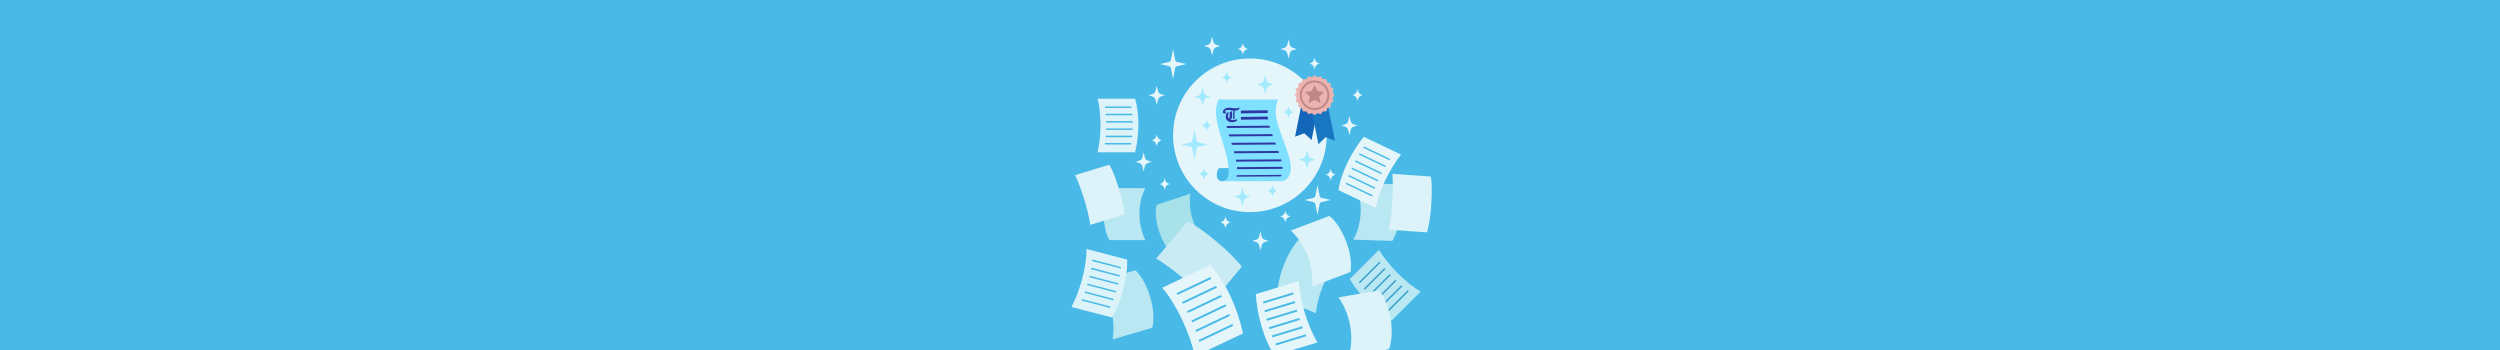 <?xml version="1.0" encoding="UTF-8"?><svg xmlns="http://www.w3.org/2000/svg" xmlns:xlink="http://www.w3.org/1999/xlink" viewBox="0 0 250 35"><defs><style>.cls-1,.cls-2,.cls-3,.cls-4,.cls-5,.cls-6,.cls-7,.cls-8{fill:none;}.cls-2,.cls-3{stroke:#49b9e8;}.cls-2,.cls-3,.cls-4,.cls-5,.cls-6,.cls-7,.cls-8{stroke-miterlimit:10;}.cls-2,.cls-7{stroke-width:.15px;}.cls-3{stroke-width:.2px;}.cls-4,.cls-5,.cls-6{stroke:#2e38a3;}.cls-4,.cls-8{stroke-width:.2px;}.cls-5{stroke-width:.15px;}.cls-6{stroke-width:.28px;}.cls-9{fill:#ecb4b0;}.cls-10{fill:#e5f6fb;}.cls-11{fill:#a3eaff;}.cls-12{fill:#c08787;}.cls-7{stroke:#389fcc;}.cls-13{clip-path:url(#clippath-1);}.cls-14{clip-path:url(#clippath-3);}.cls-15{clip-path:url(#clippath-4);}.cls-16{clip-path:url(#clippath-2);}.cls-17{clip-path:url(#clippath-7);}.cls-18{clip-path:url(#clippath-6);}.cls-19{clip-path:url(#clippath-5);}.cls-20{fill:#1466b8;}.cls-21{fill:#49b9e8;}.cls-22{fill:#2e38a3;}.cls-23{fill:#1976c1;}.cls-8{stroke:#c08787;}.cls-24{fill:#bae8f2;}.cls-25{fill:#dcf3f9;}.cls-26{fill:#a7e1ea;}.cls-27{fill:#c9ecf4;}.cls-28{clip-path:url(#clippath);}.cls-29{fill:#80e0ff;}</style><clipPath id="clippath"><rect class="cls-1" x="104.105" y="3.057" width="41.791" height="31.943"/></clipPath><clipPath id="clippath-1"><path class="cls-1" d="M112.949,15.228l-2.617-0c.38-1.597.406-3.824,0-5.358l2.617-0c.491,1.595.398,3.809,0,5.359Z"/></clipPath><clipPath id="clippath-2"><path class="cls-1" d="M135.41,27.473l2.037-2.036c.947,1.539,2.66,3.292,4.169,4.169l-2.037,2.037c-1.623-.859-3.274-2.654-4.17-4.17Z"/></clipPath><clipPath id="clippath-3"><path class="cls-1" d="M110.601,31.597l-2.831-.738c.861-1.62,1.517-4.021,1.51-5.795l2.831.738c.081,1.863-.643,4.232-1.51,5.795Z"/></clipPath><clipPath id="clippath-4"><path class="cls-1" d="M123.576,33.683l-3.348,1.592c-.486-2.275-1.808-5.139-3.261-6.854l3.348-1.593c1.598,1.741,2.828,4.63,3.261,6.855Z"/></clipPath><clipPath id="clippath-5"><path class="cls-1" d="M126.227,29.218l2.996-.91c.12,1.961.865,4.519,1.864,6.134l-2.996.91c-1.116-1.655-1.781-4.222-1.864-6.134Z"/></clipPath><clipPath id="clippath-6"><path class="cls-1" d="M136.934,13.948l2.601,1.238c-1.133,1.408-2.212,3.608-2.533,5.324l-2.601-1.237c.267-1.817,1.405-3.973,2.534-5.325Z"/></clipPath><clipPath id="clippath-7"><path class="cls-1" d="M127.1,18.121h-3.859c.43-.155.479-.653.479-1.078,0-2.47-2.599-6.14-.302-7.872,1.818-.003,3.628.373,3.628.373,0,0-.288.909-.288,1.825,0,1.732,1.497,3.99,1.497,5.557,0,.917-.561,1.194-1.155,1.194Z"/></clipPath></defs><g id="Background"><rect class="cls-21" width="250" height="35"/></g><g id="Design"><g class="cls-28"><circle class="cls-10" cx="124.991" cy="13.529" r="7.683"/><path class="cls-26" d="M117.277,25.429l3.395-1.12c-1.235-1.272-1.904-3.256-1.631-4.939l-3.394,1.123c-.333,1.62.576,4.049,1.63,4.937Z"/><path class="cls-24" d="M110.952,24.012l3.575.001c-.774-1.595-.786-3.689-0-5.202l-3.575.002c-.824,1.434-.722,4.026 0,5.199Z"/><path class="cls-25" d="M112.449,21.443l-3.418,1.046c-.233-1.643-1.001-3.886-1.521-4.974l3.419-1.043c.513.806,1.414,3.487,1.52,4.972Z"/><path class="cls-25" d="M113.506,15.228l-3.752-0c.38-1.597.406-3.824,0-5.358l3.752-0c.491,1.595.398,3.809,0,5.359Z"/><g class="cls-13"><line class="cls-2" x1="110.247" y1="10.719" x2="113.274" y2="10.719"/><line class="cls-2" x1="110.387" y1="11.45" x2="113.415" y2="11.45"/><line class="cls-2" x1="110.411" y1="12.182" x2="113.439" y2="12.182"/><line class="cls-2" x1="110.37" y1="12.913" x2="113.398" y2="12.913"/><line class="cls-2" x1="110.321" y1="13.644" x2="113.348" y2="13.644"/><line class="cls-2" x1="110.239" y1="14.376" x2="113.267" y2="14.376"/></g><path class="cls-24" d="M134.976,27.906l2.92-2.919c.947,1.539,2.66,3.292,4.169,4.169l-2.92,2.92c-1.623-.859-3.274-2.654-4.17-4.17Z"/><g class="cls-16"><line class="cls-7" x1="141.02" y1="28.879" x2="138.664" y2="31.235"/><line class="cls-7" x1="140.342" y1="28.419" x2="137.986" y2="30.775"/><line class="cls-7" x1="139.754" y1="27.869" x2="137.398" y2="30.225"/><line class="cls-7" x1="139.217" y1="27.267" x2="136.861" y2="29.623"/><line class="cls-7" x1="138.687" y1="26.66" x2="136.331" y2="29.016"/><line class="cls-7" x1="138.181" y1="26.027" x2="135.825" y2="28.383"/></g><path class="cls-24" d="M115.223,32.776l-3.955,1.159c.339-2.016-.324-4.336-1.685-5.755l3.956-1.155c1.376,1.32,2.103,4.22,1.684,5.752Z"/><path class="cls-27" d="M124.181,26.668l-3.126,3.732c-1.485-1.703-4.028-3.694-5.429-4.55l3.129-3.729c1.184.539,4.203,2.932,5.426,4.548Z"/><path class="cls-24" d="M134.753,24.969c-.91-.451-2.413-1.191-3.861-1.837-1.782.96-3.211,4.275-3.154,6.629,1.438.605,2.565,1.022,3.856,1.559.268-2.56,1.59-4.818,3.159-6.351Z"/><path class="cls-24" d="M139.43,18.415l-3.905-.131c.787,1.771.725,4.058-.19,5.682l3.898.123c.953-1.536.942-4.366.196-5.673Z"/><path class="cls-25" d="M137.894,29.041l-4.048.696c1.187,1.656,1.609,4.024,1.014,5.89l4.04-.703c.654-1.785.041-4.695-1.005-5.883Z"/><path class="cls-25" d="M132.937,21.594l-3.855,1.458c1.485,1.404,2.353,3.657,2.123,5.609l3.845-1.463c.304-1.883-.856-4.633-2.113-5.603Z"/><path class="cls-25" d="M142.702,23.236l-3.841-.261c.397-1.742.485-4.294.38-5.588l3.84.264c.207,1.008.083,4.051-.38,5.585Z"/><path class="cls-25" d="M111.204,31.754l-4.058-1.058c.861-1.62,1.517-4.021,1.51-5.795l4.058,1.058c.081,1.863-.643,4.232-1.51,5.795Z"/><g class="cls-14"><line class="cls-2" x1="108.949" y1="25.959" x2="112.224" y2="26.812"/><line class="cls-2" x1="108.895" y1="26.789" x2="112.17" y2="27.643"/><line class="cls-2" x1="108.715" y1="27.587" x2="111.99" y2="28.441"/><line class="cls-2" x1="108.465" y1="28.366" x2="111.739" y2="29.22"/><line class="cls-2" x1="108.205" y1="29.143" x2="111.479" y2="29.997"/><line class="cls-2" x1="107.91" y1="29.911" x2="111.185" y2="30.765"/></g><path class="cls-10" d="M124.289,33.344l-4.8,2.283c-.486-2.275-1.808-5.139-3.261-6.854l4.8-2.284c1.598,1.741,2.828,4.63,3.261,6.855Z"/><g class="cls-15"><line class="cls-3" x1="117.375" y1="29.56" x2="121.248" y2="27.717"/><line class="cls-3" x1="118" y1="30.41" x2="121.873" y2="28.567"/><line class="cls-3" x1="118.476" y1="31.331" x2="122.349" y2="29.488"/><line class="cls-3" x1="118.868" y1="32.292" x2="122.741" y2="30.449"/><line class="cls-3" x1="119.25" y1="33.257" x2="123.123" y2="31.415"/><line class="cls-3" x1="119.591" y1="34.243" x2="123.464" y2="32.4"/></g><path class="cls-10" d="M125.589,29.412l4.296-1.305c.12,1.961.865,4.519,1.864,6.134l-4.295,1.305c-1.116-1.655-1.781-4.222-1.864-6.134Z"/><g class="cls-19"><line class="cls-3" x1="130.889" y1="33.44" x2="127.423" y2="34.493"/><line class="cls-3" x1="130.473" y1="32.652" x2="127.007" y2="33.705"/><line class="cls-3" x1="130.191" y1="31.823" x2="126.725" y2="32.876"/><line class="cls-3" x1="129.984" y1="30.971" x2="126.518" y2="32.024"/><line class="cls-3" x1="129.787" y1="30.117" x2="126.321" y2="31.17"/><line class="cls-3" x1="129.626" y1="29.251" x2="126.16" y2="30.304"/></g><path class="cls-10" d="M136.38,13.685l3.728,1.775c-1.133,1.408-2.212,3.608-2.533,5.324l-3.729-1.774c.267-1.817,1.405-3.973,2.534-5.325Z"/><g class="cls-18"><line class="cls-2" x1="137.487" y1="19.706" x2="134.478" y2="18.275"/><line class="cls-2" x1="137.693" y1="18.913" x2="134.684" y2="17.481"/><line class="cls-2" x1="138.015" y1="18.175" x2="135.006" y2="16.743"/><line class="cls-2" x1="138.402" y1="17.468" x2="135.393" y2="16.036"/><line class="cls-2" x1="138.797" y1="16.764" x2="135.788" y2="15.333"/><line class="cls-2" x1="139.223" y1="16.076" x2="136.215" y2="14.645"/></g></g></g><g id="Design_top"><path class="cls-21" d="M123.094,17.282c-.015.463-.326.839-.884.839-.274,0-.537-.192-.537-.616,0-.436.221-.69.221-.69,0,0,.883-.001,1.184-.001-.014.256.019.328.015.468Z"/><path class="cls-29" d="M128.113,18.121c-.365,0-1.993-.001-3.642-.001-.824,0-1.581 0-2.26.001.458,0,.652-.355.652-1.039,0-1.87-1.264-4.093-1.264-5.874,0-.812.253-1.265.253-1.265h5.961s-.245.475-.245,1.17c0,1.705,1.519,4.127,1.519,5.728,0,.734-.426,1.279-.974,1.279Z"/><g class="cls-17"><line class="cls-6" x1="124.093" y1="11.833" x2="127.828" y2="11.784"/><line class="cls-6" x1="124.083" y1="11.2" x2="127.445" y2="11.152"/><line class="cls-4" x1="120.924" y1="12.711" x2="127.998" y2="12.663"/><line class="cls-4" x1="121.271" y1="13.552" x2="128.345" y2="13.504"/><line class="cls-4" x1="121.53" y1="14.393" x2="128.604" y2="14.345"/><line class="cls-4" x1="121.967" y1="15.235" x2="129.04" y2="15.186"/><line class="cls-4" x1="122.314" y1="16.076" x2="129.388" y2="16.027"/><line class="cls-4" x1="122.216" y1="16.826" x2="129.29" y2="16.778"/><line class="cls-5" x1="122.216" y1="17.604" x2="129.29" y2="17.556"/></g><path class="cls-22" d="M122.597,11.233c-.02.027-.039.052-.06.077s-.036.041-.046.05c-.013-.004-.032-.009-.055-.016-.024-.007-.047-.014-.071-.022-.023-.008-.041-.015-.056-.022-.004-.008-.007-.018-.011-.029-.003-.011-.006-.022-.007-.035-.002-.013-.003-.026-.003-.039,0-.052.013-.104.041-.155.029-.051.07-.097.121-.137.053-.04.116-.073.19-.097s.157-.036.246-.036c.049,0,.109.004.179.01s.144.014.222.022c.077.008.149.016.218.022.067.007.123.01.166.01.054,0,.093-.008.118-.023s.051-.039.078-.07c.01.004.023.009.037.014s.027.011.039.018.022.013.03.02c-.019.047-.041.087-.067.121s-.059.061-.1.083c-.04.021-.09.037-.148.047-.059.01-.13.015-.212.015-.031,0-.066-.002-.106-.006s-.082-.009-.128-.016-.093-.013-.142-.02c-.048-.007-.096-.012-.144-.016-.048-.004-.094-.006-.14-.006-.041,0-.081.004-.119.011-.037.008-.073.019-.105.035-.032.015-.062.036-.089.061-.028.025-.053.056-.076.091l.002-.064c.036.001.077.006.121.013.046.007.083.015.112.023-.005.018-.018.039-.037.066ZM123.572,12.144c-.048.024-.104.043-.167.059-.064.016-.136.023-.214.023-.127,0-.236-.024-.328-.072s-.163-.113-.213-.195-.075-.175-.075-.279c0-.084.011-.163.034-.239s.056-.141.101-.195c.019-.006.044-.012.074-.017.03-.005.06-.008.088-.009-.022.062-.037.119-.047.173-.009.053-.015.111-.015.174,0,.155.047.267.139.335s.215.103.368.103c.074,0,.144-.009.212-.026s.135-.044.202-.079c-.006.038-.011.068-.017.09-.005.022-.013.049-.024.08-.032.025-.073.05-.12.074ZM122.948,11.809c.015-.037.022-.075.022-.114,0-.036,0-.072-.002-.107-.001-.035-.003-.068-.005-.099-.002-.031-.003-.058-.003-.08v-.057c0-.02.001-.039.003-.058.002-.018.005-.032.007-.041.021-.019.045-.038.074-.058.029-.019.059-.038.09-.057s.058-.033.083-.043c-.004.035-.007.07-.008.105-.002.035-.002.067-.002.097,0,.035.001.075.003.119.002.045.003.088.005.129.001.042.002.076.002.101,0,.081-.02.148-.058.201-.038.053-.104.102-.197.146-.011-.007-.028-.021-.049-.043-.021-.022-.034-.039-.039-.05.035-.024.06-.054.075-.092ZM123.484,11.066c-.011.048-.02.094-.024.14s-.006.088-.006.13c0,.039,0,.074.001.106.001.032.002.061.003.089s.002.055.002.082c0,.04,0,.077-.001.11-.001.033-.002.064-.003.093-.001.029-.004.058-.008.088-.018.008-.038.014-.064.018s-.049.006-.071.004c.004-.043.006-.087.008-.131.001-.045.002-.1.002-.168,0-.025-.001-.052-.001-.08-.001-.027-.002-.058-.003-.091-.001-.033-.002-.07-.002-.112,0-.041.002-.086.007-.133.004-.047.013-.095.026-.145s.032-.1.059-.151l.13.006c-.024.05-.043.099-.055.146Z"/><polygon class="cls-20" points="131.161 13.999 130.433 13.332 129.505 13.667 130.582 8.284 132.238 8.615 131.161 13.999"/><polygon class="cls-23" points="131.844 14.424 132.564 13.717 133.5 14.092 132.338 8.284 130.681 8.615 131.844 14.424"/><polygon class="cls-9" points="131.459 7.528 131.743 7.73 132.075 7.626 132.283 7.905 132.631 7.909 132.742 8.239 133.072 8.35 133.076 8.698 133.356 8.906 133.251 9.238 133.453 9.522 133.251 9.806 133.356 10.138 133.076 10.346 133.072 10.694 132.742 10.805 132.631 11.135 132.283 11.139 132.075 11.418 131.743 11.314 131.459 11.516 131.175 11.314 130.843 11.418 130.635 11.139 130.287 11.135 130.176 10.805 129.846 10.694 129.842 10.346 129.563 10.138 129.667 9.806 129.465 9.522 129.667 9.238 129.563 8.906 129.842 8.698 129.846 8.35 130.176 8.239 130.287 7.909 130.635 7.905 130.843 7.626 131.175 7.73 131.459 7.528"/><circle class="cls-8" cx="131.459" cy="9.522" r="1.381"/><polygon class="cls-12" points="131.459 8.503 131.748 9.11 132.414 9.197 131.926 9.659 132.049 10.319 131.459 9.998 130.869 10.319 130.992 9.659 130.505 9.197 131.171 9.11 131.459 8.503"/><path class="cls-11" d="M126.52,7.487l.127.517c.038.155.156.279.309.325l.379.114-.379.114c-.153.046-.271.17-.309.325l-.127.517-.127-.517c-.038-.155-.156-.279-.309-.325l-.379-.114.379-.114c.153-.046.271-.17.309-.325l.127-.517Z"/><path class="cls-11" d="M120.258,8.725l.127.517c.038.155.156.279.309.325l.379.114-.379.114c-.153.046-.271.17-.309.325l-.127.517-.127-.517c-.038-.155-.156-.279-.309-.325l-.379-.114.379-.114c.153-.046.271-.17.309-.325l.127-.517Z"/><path class="cls-10" d="M115.673,8.576l.127.517c.038.155.156.279.309.325l.379.114-.379.114c-.153.046-.271.17-.309.325l-.127.517-.127-.517c-.038-.155-.156-.279-.309-.325l-.379-.114.379-.114c.153-.046.271-.17.309-.325l.127-.517Z"/><path class="cls-10" d="M121.209,3.647l.127.517c.038.155.156.279.309.325l.379.114-.379.114c-.153.046-.271.17-.309.325l-.127.517-.127-.517c-.038-.155-.156-.279-.309-.325l-.379-.114.379-.114c.153-.046.271-.17.309-.325l.127-.517Z"/><path class="cls-10" d="M128.855,3.946l.127.517c.038.155.156.279.309.325l.379.114-.379.114c-.153.046-.271.17-.309.325l-.127.517-.127-.517c-.038-.155-.156-.279-.309-.325l-.379-.114.379-.114c.153-.046.271-.17.309-.325l.127-.517Z"/><path class="cls-10" d="M126.043,23.132l.127.517c.038.155.156.279.309.325l.379.114-.379.114c-.153.046-.271.17-.309.325l-.127.517-.127-.517c-.038-.155-.156-.279-.309-.325l-.379-.114.379-.114c.153-.046.271-.17.309-.325l.127-.517Z"/><path class="cls-10" d="M114.359,15.228l.127.517c.038.155.156.279.309.325l.379.114-.379.114c-.153.046-.271.17-.309.325l-.127.517-.127-.517c-.038-.155-.156-.279-.309-.325l-.379-.114.379-.114c.153-.046.271-.17.309-.325l.127-.517Z"/><path class="cls-11" d="M119.443,12.956l.213,1.089c.02.102.098.183.2.206l.905.208-.905.208c-.101.023-.18.104-.2.206l-.213,1.089-.213-1.089c-.02-.102-.098-.183-.2-.206l-.905-.208.905-.208c.101-.023.18-.104.2-.206l.213-1.089Z"/><path class="cls-10" d="M117.307,4.902l.213,1.089c.02.102.098.183.2.206l.905.208-.905.208c-.101.023-.18.104-.2.206l-.213,1.089-.213-1.089c-.02-.102-.098-.183-.2-.206l-.905-.208.905-.208c.101-.023.18-.104.2-.206l.213-1.089Z"/><path class="cls-10" d="M131.748,18.495l.213,1.089c.02.102.098.183.2.206l.905.208-.905.208c-.101.023-.18.104-.2.206l-.213,1.089-.213-1.089c-.02-.102-.098-.183-.2-.206l-.905-.208.905-.208c.101-.023.18-.104.2-.206l.213-1.089Z"/><path class="cls-11" d="M130.712,15.005l.127.517c.038.155.156.279.309.325l.379.114-.379.114c-.153.046-.271.17-.309.325l-.127.517-.127-.517c-.038-.155-.156-.279-.309-.325l-.379-.114.379-.114c.153-.046.271-.17.309-.325l.127-.517Z"/><path class="cls-11" d="M124.244,18.71l.127.517c.038.155.156.279.309.325l.379.114-.379.114c-.153.046-.271.17-.309.325l-.127.517-.127-.517c-.038-.155-.156-.279-.309-.325l-.379-.114.379-.114c.153-.046.271-.17.309-.325l.127-.517Z"/><path class="cls-11" d="M127.244,19.666c.025-.146.082-.307.159-.398.085-.101.229-.168.334-.192-.098-.034-.237-.09-.32-.176-.085-.089-.152-.249-.181-.405-.027.157-.096.32-.183.412-.083.088-.22.146-.31.178.093.023.232.082.318.173.085.091.155.254.183.408Z"/><path class="cls-11" d="M120.676,13.131c.025-.146.082-.307.159-.398.085-.101.229-.168.334-.192-.098-.034-.237-.09-.32-.176-.085-.089-.152-.249-.181-.405-.027.157-.096.32-.183.412-.083.088-.22.146-.31.178.093.023.232.082.318.173.085.091.155.254.183.408Z"/><path class="cls-10" d="M128.541,22.232c.025-.146.082-.307.159-.398.085-.101.229-.168.334-.192-.098-.034-.237-.09-.32-.176-.085-.089-.152-.249-.181-.405-.027.157-.096.32-.183.412-.083.088-.22.146-.31.178.093.023.232.082.318.173.085.091.155.254.183.408Z"/><path class="cls-10" d="M116.473,18.991c.025-.146.082-.307.159-.398.085-.101.229-.168.334-.192-.098-.034-.237-.09-.32-.176-.085-.089-.152-.249-.181-.405-.027.157-.096.32-.183.412-.083.088-.22.146-.31.178.093.023.232.082.318.173.085.091.155.254.183.408Z"/><path class="cls-10" d="M115.677,14.618c.025-.146.082-.307.159-.398.085-.101.229-.168.334-.192-.098-.034-.237-.09-.32-.176-.085-.089-.152-.249-.181-.405-.027.157-.096.32-.183.412-.083.088-.22.146-.31.178.093.023.232.082.318.173.085.091.155.254.183.408Z"/><path class="cls-11" d="M122.689,8.329c.025-.146.082-.307.159-.398.085-.101.229-.168.334-.192-.098-.034-.237-.09-.32-.176-.085-.089-.152-.249-.181-.405-.027.157-.096.32-.183.412-.083.088-.22.146-.31.178.093.023.232.082.318.173.085.091.155.254.183.408Z"/><path class="cls-11" d="M128.859,11.808c.025-.146.082-.307.159-.398.085-.101.229-.168.334-.192-.098-.034-.237-.09-.32-.176-.085-.089-.152-.249-.181-.405-.027.157-.096.32-.183.412-.083.088-.22.146-.31.178.093.023.232.082.318.173.085.091.155.254.183.408Z"/><path class="cls-11" d="M120.404,17.973c.025-.146.082-.307.159-.398.085-.101.229-.168.334-.192-.098-.034-.237-.09-.32-.176-.085-.089-.152-.249-.181-.405-.027.157-.096.32-.183.412-.083.088-.22.146-.31.178.093.023.232.082.318.173.085.091.155.254.183.408Z"/><path class="cls-10" d="M122.554,22.818c.025-.146.082-.307.159-.398.085-.101.229-.168.334-.192-.098-.034-.237-.09-.32-.176-.085-.089-.152-.249-.181-.405-.027.157-.096.32-.183.412-.083.088-.22.146-.31.178.093.023.232.082.318.173.085.091.155.254.183.408Z"/><path class="cls-10" d="M133.071,18.053c.025-.146.082-.307.159-.398.085-.101.229-.168.334-.192-.098-.034-.237-.09-.32-.176-.085-.089-.152-.249-.181-.405-.027.157-.096.32-.183.412-.083.088-.22.146-.31.178.093.023.232.082.318.173.085.091.155.254.183.408Z"/><path class="cls-10" d="M124.293,5.488c.025-.146.082-.307.159-.398.085-.101.229-.168.334-.192-.098-.034-.237-.09-.32-.176-.085-.089-.152-.249-.181-.405-.027.157-.096.32-.183.412-.083.088-.22.146-.31.178.093.023.232.082.318.173.085.091.155.254.183.408Z"/><path class="cls-10" d="M131.463,6.946c.025-.146.082-.307.159-.398.085-.101.229-.168.334-.192-.098-.034-.237-.09-.32-.176-.085-.089-.152-.249-.181-.405-.027.157-.096.32-.183.412-.083.088-.22.146-.31.178.093.023.232.082.318.173.085.091.155.254.183.408Z"/><path class="cls-10" d="M134.939,11.592l.127.517c.038.155.156.279.309.325l.379.114-.379.114c-.153.046-.271.17-.309.325l-.127.517-.127-.517c-.038-.155-.156-.279-.309-.325l-.379-.114.379-.114c.153-.046.271-.17.309-.325l.127-.517Z"/><path class="cls-10" d="M135.757,10.092c.025-.146.082-.307.159-.398.085-.101.229-.168.334-.192-.098-.034-.237-.09-.32-.176-.085-.089-.152-.249-.181-.405-.027.157-.096.32-.183.412-.083.088-.22.146-.31.178.093.023.232.082.318.173.085.091.155.254.183.408Z"/></g></svg>